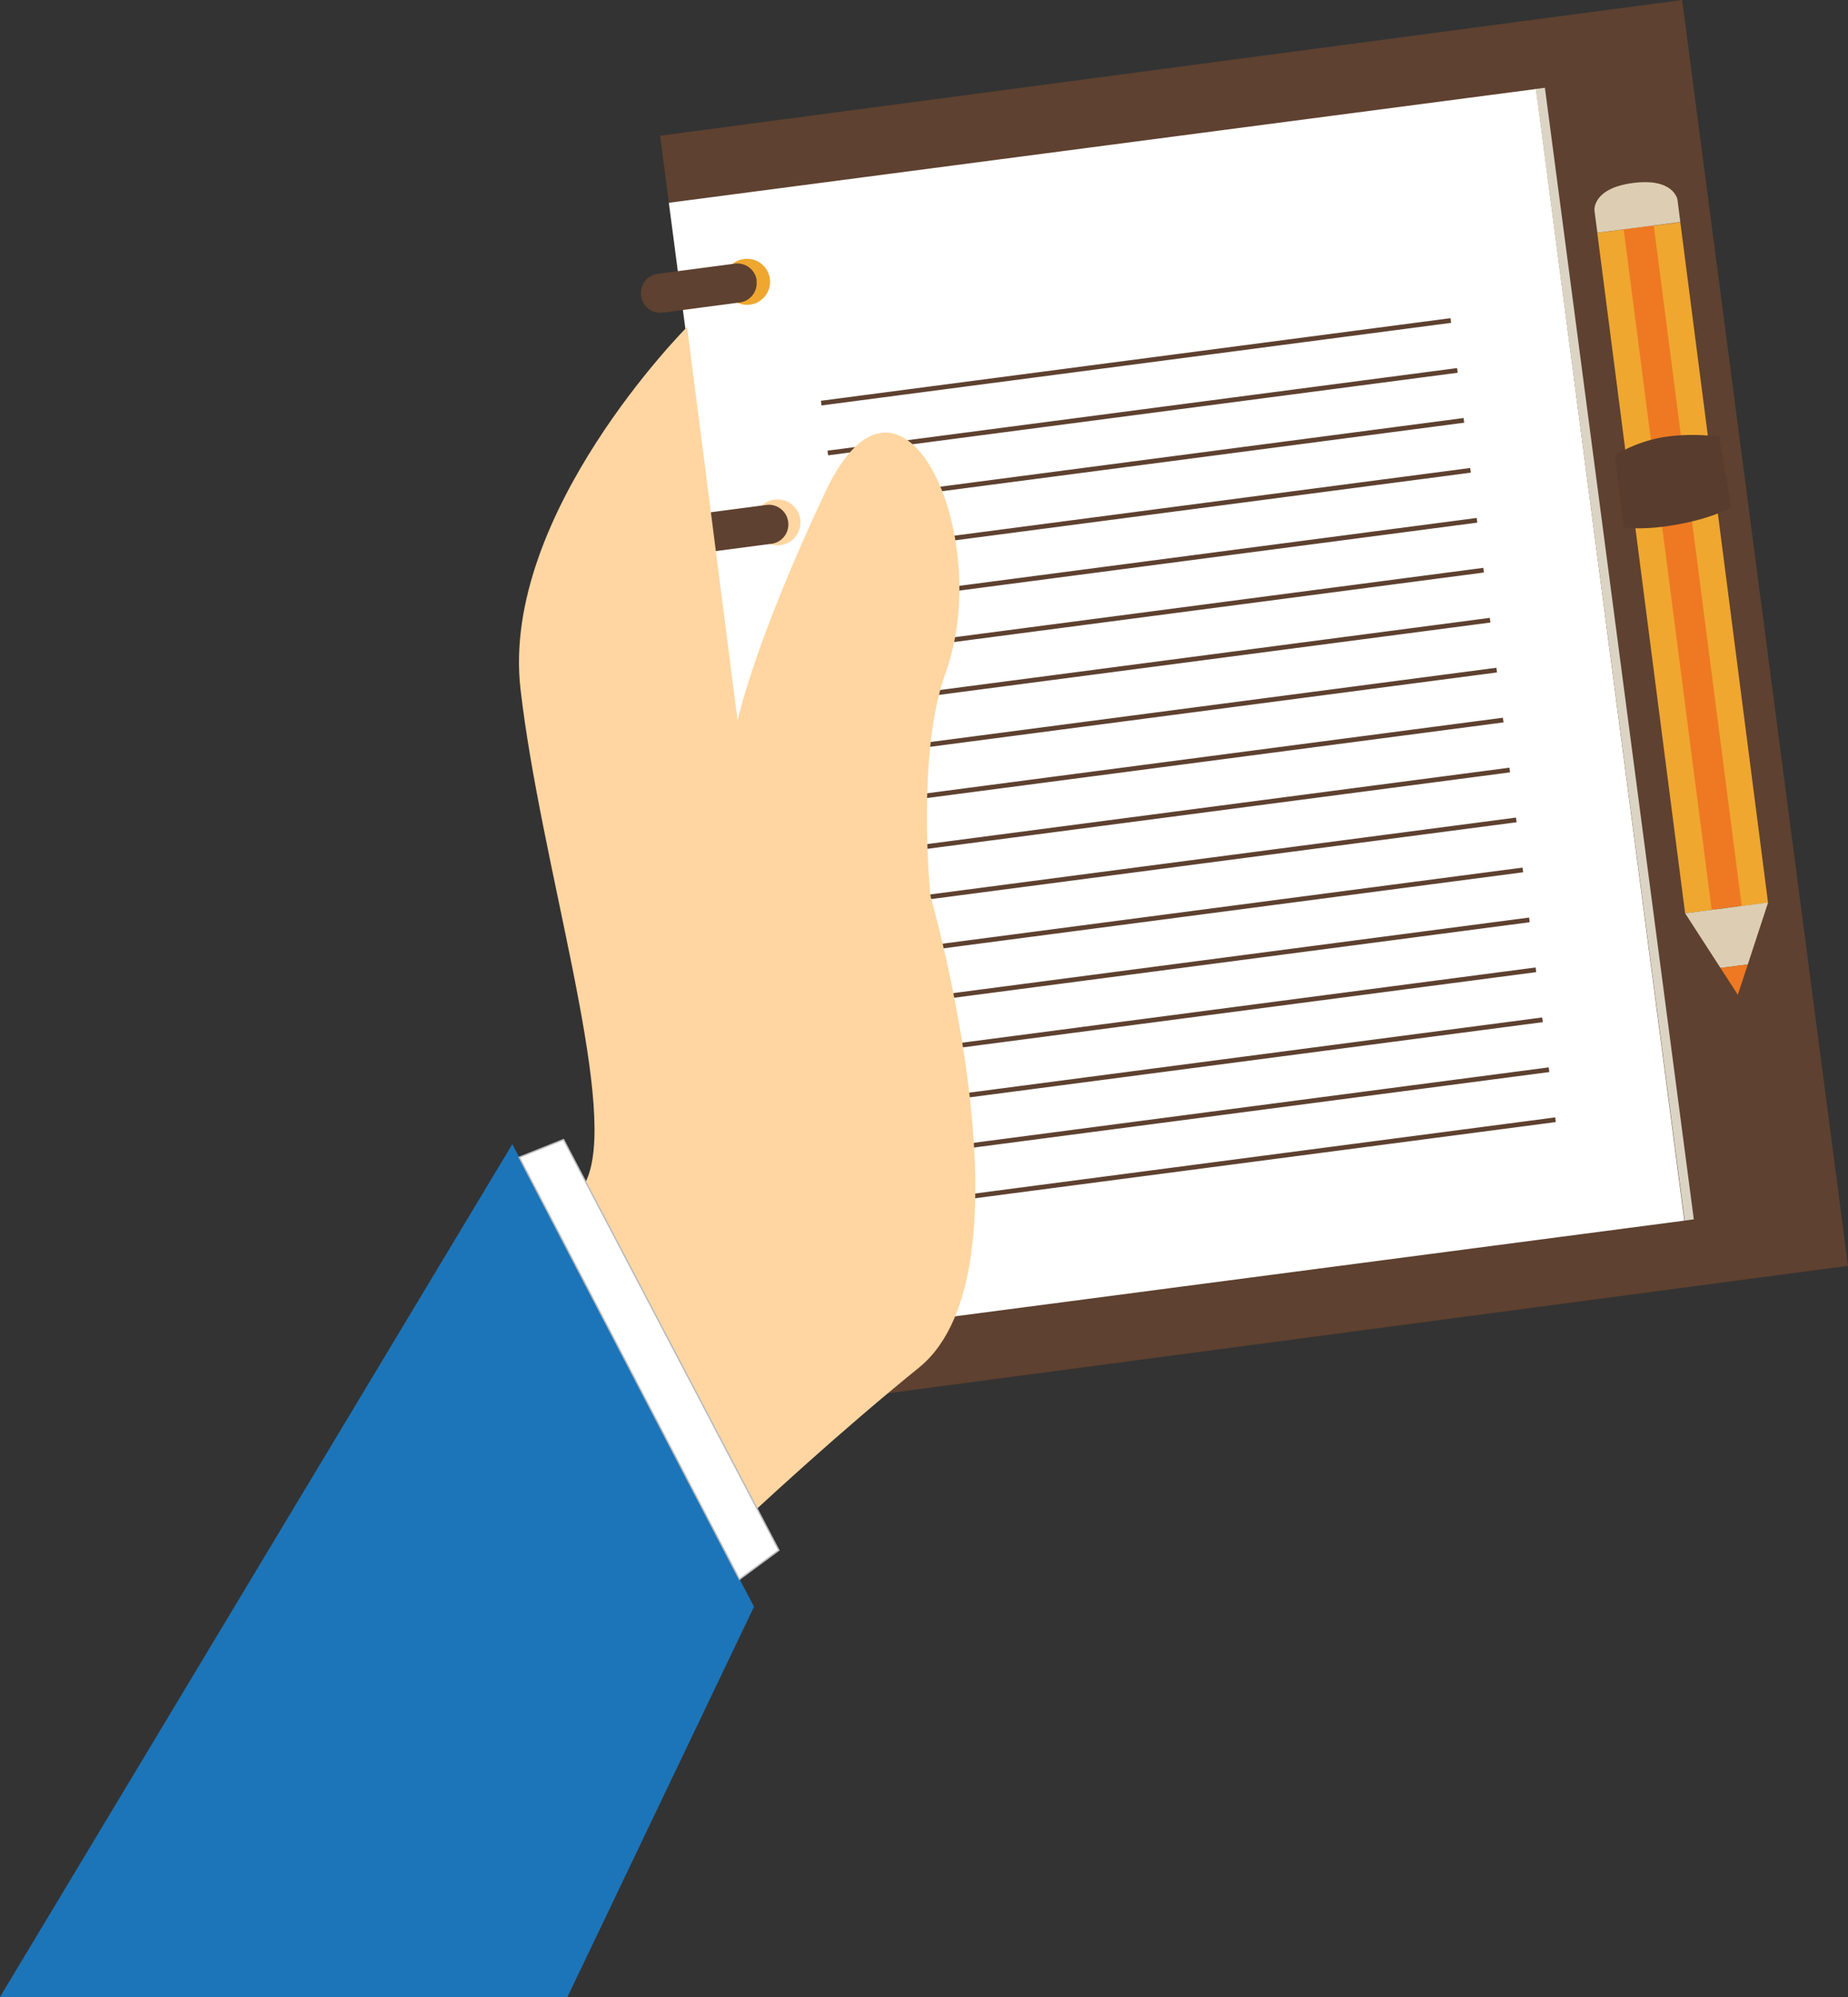 <svg xmlns="http://www.w3.org/2000/svg" viewBox="0 0 325.9 351.97"><rect x="0" y="0" width="325.9" height="351.97" fill="#333333" stroke="none"/><defs><style>.cls-1{fill:#5e4130;}.cls-2,.cls-8{fill:#fff;}.cls-3{fill:#efa730;}.cls-4{fill:#ffd6a1;}.cls-5{fill:#de4949;}.cls-6{fill:#dbd4c4;}.cls-7{fill:#1c75b9;}.cls-8{stroke:#b9bbbd;stroke-miterlimit:10;stroke-width:0.25px;}.cls-9{fill:#ee7922;}.cls-10{fill:#ddceb3;}.cls-11{fill:#583c2d;}</style></defs><title>holding-pad</title><g id="Layer_2" data-name="Layer 2"><g id="object"><polygon class="cls-1" points="325.9 223.1 145.66 247.01 116.41 23.92 296.65 0 325.9 223.1"/><rect class="cls-2" x="130.38" y="24.86" width="154.24" height="201.16" transform="translate(-14.55 28.04) rotate(-7.47)"/><rect class="cls-1" x="144.35" y="63.35" width="111.98" height="0.83" transform="translate(-6.59 26.59) rotate(-7.47)"/><rect class="cls-1" x="145.51" y="72.15" width="111.98" height="0.83" transform="translate(-7.72 26.81) rotate(-7.47)"/><rect class="cls-1" x="146.66" y="80.95" width="111.98" height="0.83" transform="translate(-8.86 27.04) rotate(-7.47)"/><rect class="cls-1" x="147.82" y="89.76" width="111.98" height="0.83" transform="translate(-9.99 27.26) rotate(-7.47)"/><rect class="cls-1" x="148.97" y="98.56" width="111.98" height="0.83" transform="translate(-11.13 27.49) rotate(-7.47)"/><rect class="cls-1" x="150.13" y="107.36" width="111.98" height="0.83" transform="translate(-12.26 27.71) rotate(-7.47)"/><rect class="cls-1" x="151.28" y="116.17" width="111.98" height="0.83" transform="translate(-13.4 27.94) rotate(-7.47)"/><rect class="cls-1" x="152.44" y="124.97" width="111.98" height="0.83" transform="translate(-14.53 28.16) rotate(-7.47)"/><rect class="cls-1" x="153.59" y="133.77" width="111.98" height="0.83" transform="translate(-15.67 28.39) rotate(-7.47)"/><rect class="cls-1" x="154.74" y="142.58" width="111.98" height="0.83" transform="translate(-16.8 28.61) rotate(-7.47)"/><rect class="cls-1" x="155.9" y="151.38" width="111.98" height="0.83" transform="translate(-17.94 28.83) rotate(-7.47)"/><rect class="cls-1" x="157.05" y="160.19" width="111.98" height="0.83" transform="translate(-19.07 29.06) rotate(-7.47)"/><rect class="cls-1" x="158.21" y="168.99" width="111.98" height="0.83" transform="translate(-20.21 29.29) rotate(-7.47)"/><rect class="cls-1" x="159.36" y="177.79" width="111.98" height="0.83" transform="translate(-21.34 29.51) rotate(-7.47)"/><rect class="cls-1" x="160.52" y="186.6" width="111.98" height="0.83" transform="translate(-22.48 29.74) rotate(-7.47)"/><rect class="cls-1" x="161.67" y="195.4" width="111.98" height="0.83" transform="translate(-23.61 29.96) rotate(-7.47)"/><rect class="cls-1" x="162.82" y="204.21" width="111.98" height="0.83" transform="translate(-24.75 30.19) rotate(-7.47)"/><circle class="cls-3" cx="131.74" cy="49.67" r="4.06" transform="translate(-5.34 17.57) rotate(-7.48)"/><circle class="cls-4" cx="137.32" cy="92.22" r="4.06" transform="matrix(0.99, -0.13, 0.13, 0.99, -10.82, 18.62)"/><circle class="cls-5" cx="142.9" cy="134.77" r="4.06" transform="translate(-16.32 19.74) rotate(-7.48)"/><circle class="cls-5" cx="148.48" cy="177.32" r="4.06" transform="translate(-21.78 20.8) rotate(-7.47)"/><circle class="cls-5" cx="154.06" cy="219.87" r="4.06" transform="translate(-27.26 21.88) rotate(-7.47)"/><path class="cls-1" d="M133.41,49.47a3.43,3.43,0,0,1-3,3.85L116.9,55.1a3.43,3.43,0,0,1-3.85-3h0a3.44,3.44,0,0,1,3-3.85l13.55-1.78a3.43,3.43,0,0,1,3.85,3Z"/><path class="cls-1" d="M139,92a3.43,3.43,0,0,1-3,3.85l-13.55,1.78a3.44,3.44,0,0,1-3.85-3h0a3.43,3.43,0,0,1,3-3.85L135.13,89A3.43,3.43,0,0,1,139,92Z"/><path class="cls-1" d="M144.56,134.53a3.43,3.43,0,0,1-3,3.85L128,140.16a3.43,3.43,0,0,1-3.85-3h0a3.43,3.43,0,0,1,3-3.85l13.55-1.78a3.44,3.44,0,0,1,3.85,3Z"/><path class="cls-1" d="M150.14,177.06a3.43,3.43,0,0,1-3,3.85l-13.55,1.78a3.43,3.43,0,0,1-3.85-3h0a3.44,3.44,0,0,1,3-3.85l13.55-1.78a3.44,3.44,0,0,1,3.85,3Z"/><path class="cls-1" d="M155.72,219.65a3.43,3.43,0,0,1-3,3.85l-13.55,1.78a3.43,3.43,0,0,1-3.85-3h0a3.43,3.43,0,0,1,3-3.85l13.55-1.78a3.44,3.44,0,0,1,3.85,3Z"/><rect class="cls-6" x="283.96" y="14.73" width="1.62" height="201.16" transform="translate(-12.61 38.14) rotate(-7.5)"/><path class="cls-4" d="M121.17,57.63,130.08,127s2.77-13.38,15.49-40.34c13.43-28.47,29.92,7.85,21.17,32-5.21,14.37-2.65,39.25-2.65,39.25s19.06,66-2,83.11c-27.08,21.94-55.84,51-55.84,51L75.67,228.83s23.06-7.9,28.07-21.59-8.41-55-11.95-85.81S121.17,57.63,121.17,57.63Z"/><polygon class="cls-7" points="90.35 201.66 132.97 283.19 100.07 351.97 0 351.97 90.35 201.66"/><polygon class="cls-8" points="91.56 203.98 99.38 200.85 137.36 273.23 130.41 278.36 91.56 203.98"/><rect class="cls-3" x="298.73" y="38.98" width="5.36" height="120.94" transform="translate(-10.25 39.4) rotate(-7.35)"/><rect class="cls-3" x="289.41" y="40.18" width="5.35" height="120.94" transform="translate(-10.49 38.26) rotate(-7.36)"/><rect class="cls-9" x="294.07" y="39.58" width="5.35" height="120.94" transform="translate(-10.38 38.87) rotate(-7.37)"/><polygon class="cls-10" points="311.81 159.07 297.18 160.97 303.41 170.6 308.23 169.98 311.81 159.07"/><polygon class="cls-9" points="308.23 169.98 303.41 170.6 306.47 175.33 308.23 169.98"/><path class="cls-10" d="M288,32.25c-7.26.94-6.81,4.86-6.81,4.86l.51,3.91,14.63-1.89-.5-3.91S295.25,31.31,288,32.25Z"/><path class="cls-11" d="M286.35,92.93l-1.57-12.67a24.06,24.06,0,0,1,9-3.28,34.59,34.59,0,0,1,9.38,0l2.15,12.43s-2.95,1.82-9.32,3S286.35,92.93,286.35,92.93Z"/></g></g></svg>